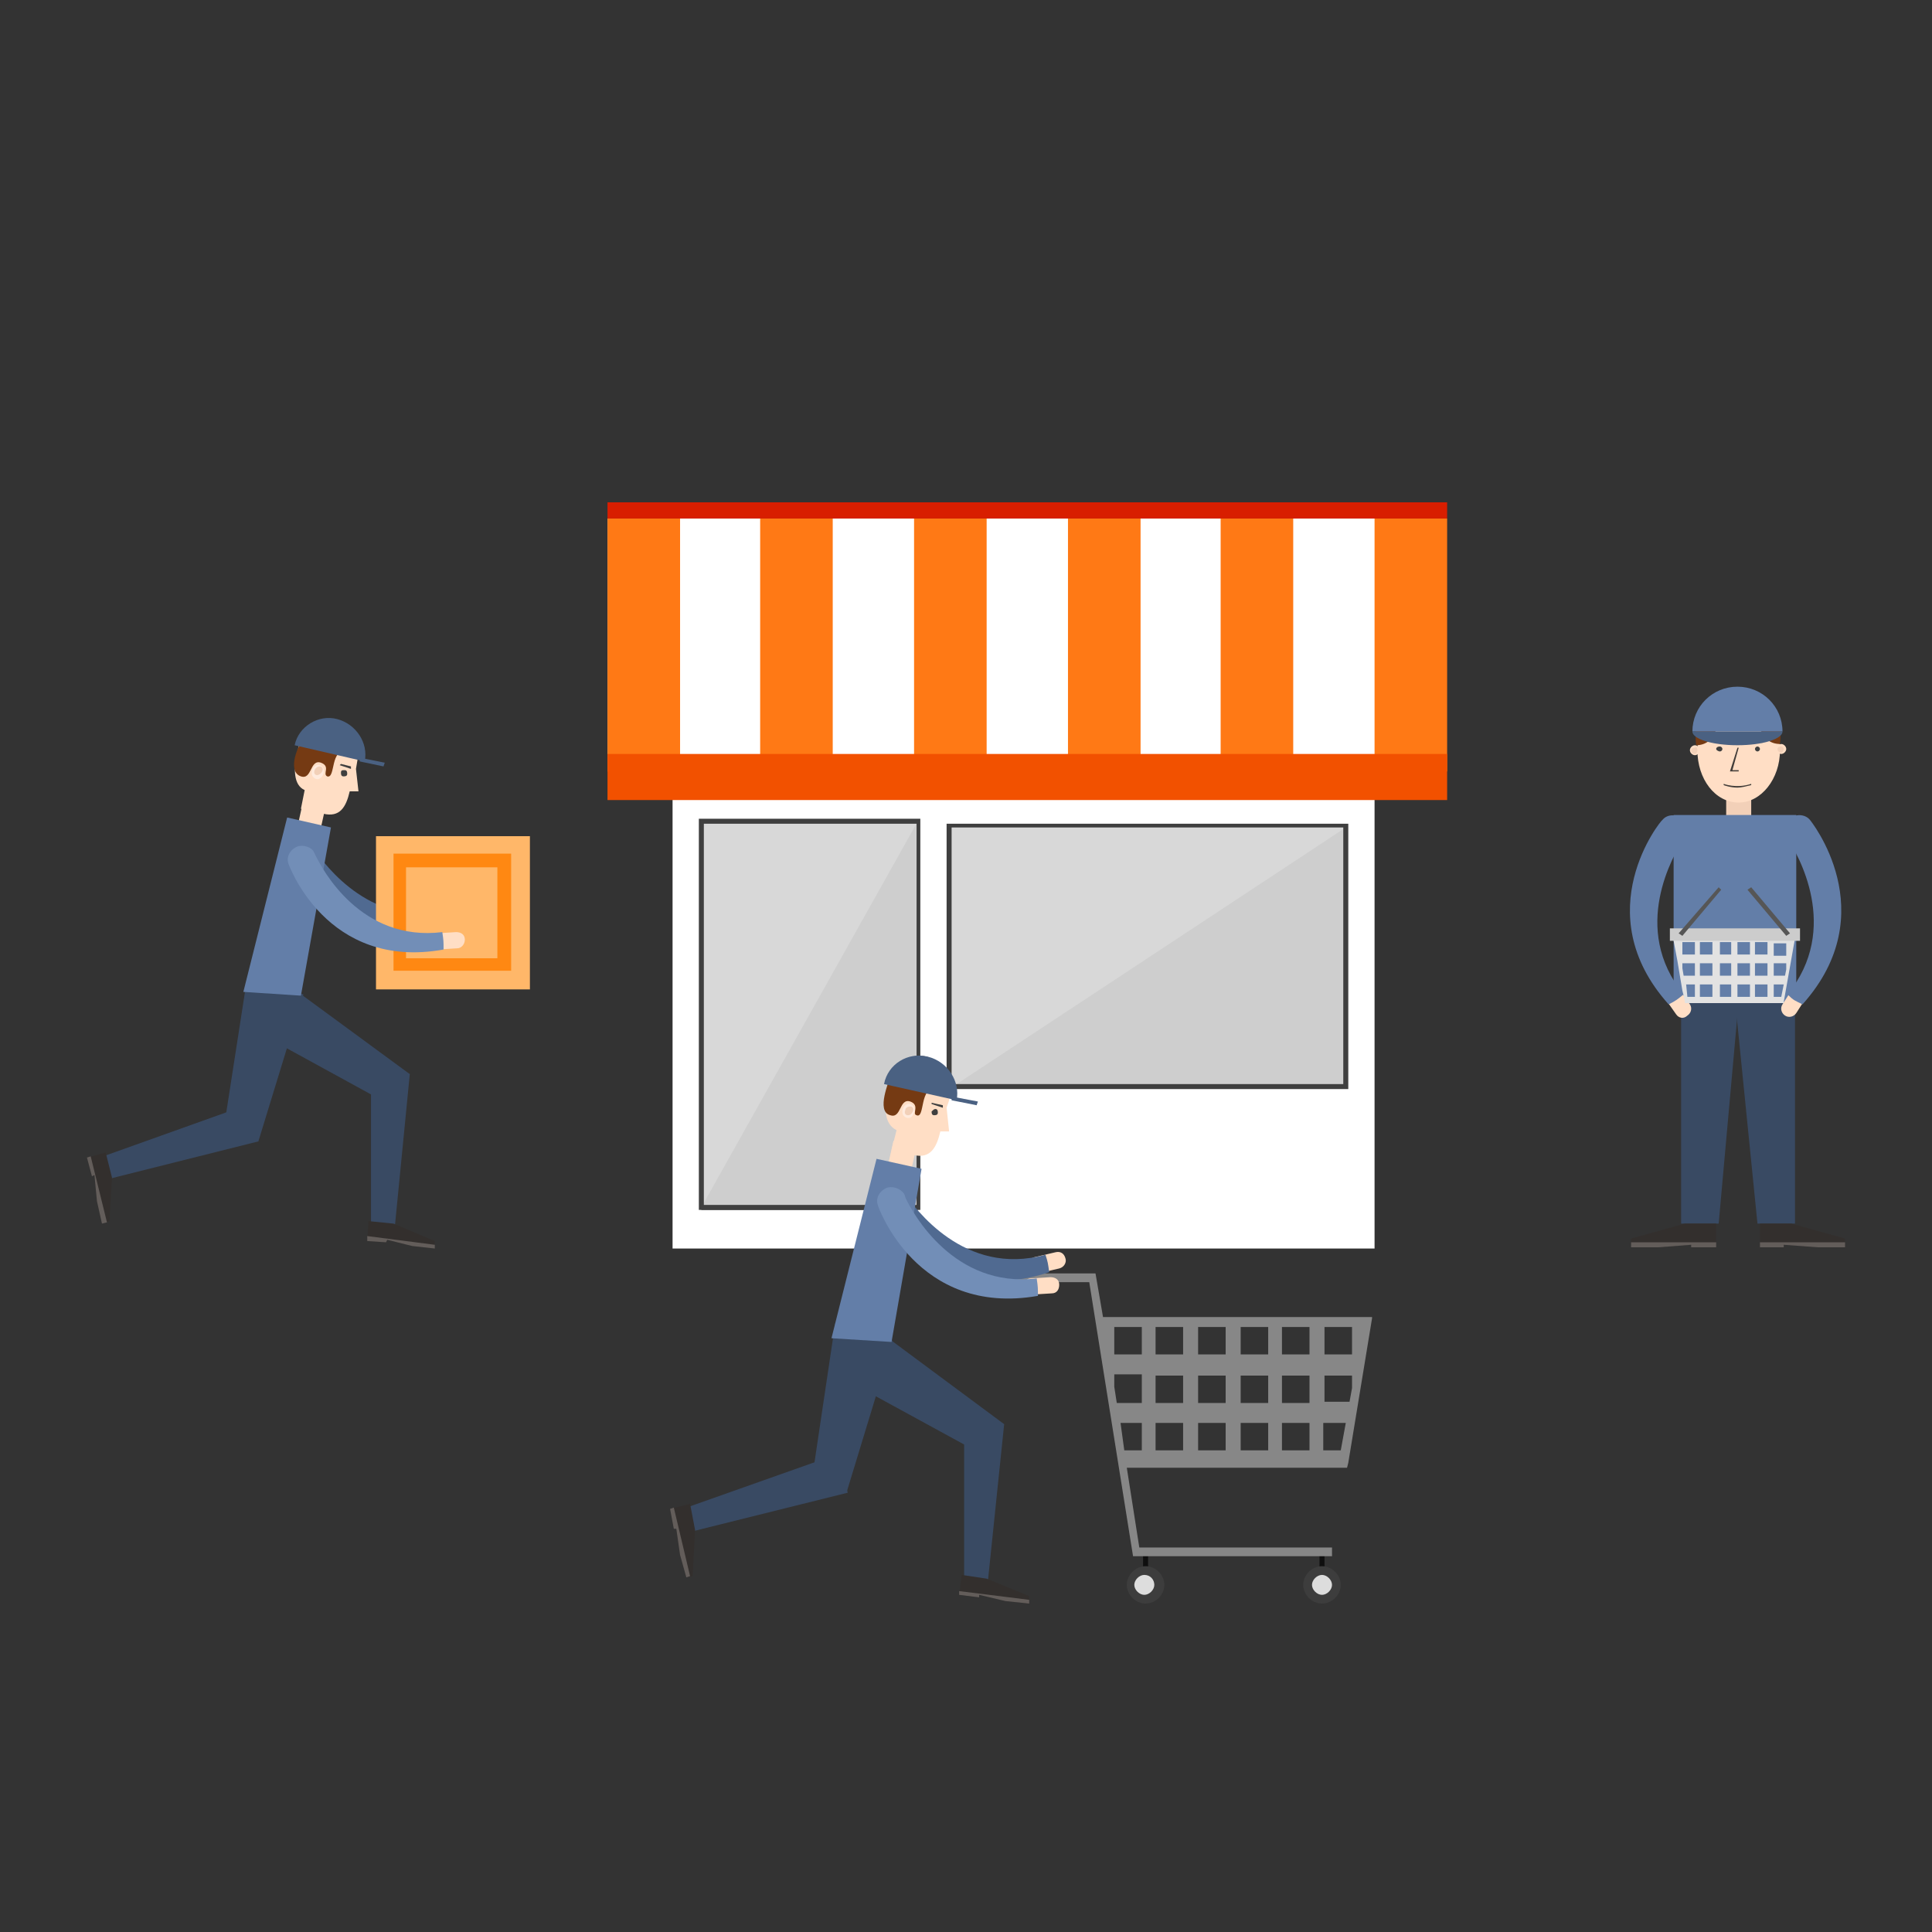 <svg width="200" height="200" viewBox="0 0 200 200" fill="none" xmlns="http://www.w3.org/2000/svg">
<rect x="0" y="0" width="200" height="200" fill="#333333" stroke="none"/>
<g clip-path="url(#clip0_382_4950)">
<path d="M69.624 70.183V129.247H142.294V70.183H69.624ZM95.142 125.249H72.603V85.142H95.013V125.249H95.142ZM139.315 112.611H98.251V85.658H139.315V112.611Z" fill="white"/>
<path d="M147.864 53.676H62.888V79.855H147.864V53.676Z" fill="white"/>
<path d="M70.401 53.676H62.888V79.855H70.401V53.676Z" fill="#FF7915"/>
<path d="M86.204 53.676H78.691V79.855H86.204V53.676Z" fill="#FF7915"/>
<path d="M102.137 53.676H94.624V79.855H102.137V53.676Z" fill="#FF7915"/>
<path d="M118.071 53.676H110.557V79.855H118.071V53.676Z" fill="#FF7915"/>
<path d="M133.874 53.676H126.361V79.855H133.874V53.676Z" fill="#FF7915"/>
<path d="M149.807 53.676H142.294V79.855H149.807V53.676Z" fill="#FF7915"/>
<path d="M149.807 52H62.888V53.676H149.807V52Z" fill="#D81E00"/>
<path d="M149.807 78.05H62.888V82.821H149.807V78.05Z" fill="#F25100"/>
<path d="M95.013 85.013H72.603V125.12H95.013V85.013Z" fill="#CECECE"/>
<path opacity="0.2" d="M72.603 124.991V85.013H95.013L72.603 124.991Z" fill="white"/>
<path d="M95.272 125.249H72.344V84.756H95.272V125.249ZM72.862 124.733H94.883V85.272H72.862V124.733Z" fill="#3F3F3F"/>
<path d="M139.315 85.529H98.251V112.482H139.315V85.529Z" fill="#CECECE"/>
<path opacity="0.2" d="M98.251 112.74V85.658H139.315L98.251 112.74Z" fill="white"/>
<path d="M139.574 112.74H97.992V85.272H139.574V112.74ZM98.51 112.224H139.056V85.658H98.51V112.224Z" fill="#3F3F3F"/>
<path d="M40.218 114.287L42.421 111.192L29.596 101.778L26.099 106.55L40.218 114.287Z" fill="#394A63"/>
<path d="M38.405 126.796L40.866 127.054L42.421 111.192L38.405 110.805V126.796Z" fill="#394A63"/>
<path d="M45.011 129.247L42.68 128.989L40.089 128.344L39.959 128.602L38.016 128.473L38.146 126.409L40.737 126.667L45.011 128.473V129.247Z" fill="#332F2D"/>
<path d="M23.12 117.124L26.747 118.156L31.41 102.939L25.581 101.262L23.12 117.124Z" fill="#394A63"/>
<path d="M10.684 119.704L11.332 122.025L26.747 118.156L25.84 114.287L10.684 119.704Z" fill="#394A63"/>
<path d="M10.554 126.667L10.036 124.346L9.777 121.638L9.518 121.767L9 119.832L10.943 119.317L11.591 121.896L11.332 126.409L10.554 126.667Z" fill="#332F2D"/>
<path d="M11.073 126.538L10.554 126.667L10.036 124.346L9.777 121.638L9.518 121.767L9 119.833L9.389 119.704L11.073 126.538Z" fill="#635D5A"/>
<path d="M44.882 95.588C45.011 96.104 45.4 96.362 45.918 96.233L47.991 95.846C48.509 95.717 48.768 95.33 48.638 94.814C48.509 94.299 48.12 94.041 47.602 94.17L45.529 94.557C45.141 94.686 44.752 95.072 44.882 95.588Z" fill="#FFDEC5"/>
<path d="M29.855 89.269C29.596 88.495 29.855 87.722 30.633 87.335C31.28 87.077 31.928 87.206 32.317 87.722C32.317 87.722 32.446 87.98 32.576 87.98C33.612 89.527 38.664 96.362 46.695 94.17C46.954 94.943 46.954 95.072 47.084 95.846C35.296 99.844 29.855 89.398 29.855 89.269C29.855 89.398 29.855 89.398 29.855 89.269Z" fill="#506A91"/>
<path d="M54.856 86.561H38.923V102.423H54.856V86.561Z" fill="#FFB769"/>
<path d="M52.913 88.367H40.737V100.489H52.913V88.367Z" fill="#FF8812"/>
<path d="M51.488 89.785H42.032V99.199H51.488V89.785Z" fill="#FFB769"/>
<path d="M44.364 97.523C44.364 97.909 44.752 98.296 45.27 98.296L47.343 98.167C47.732 98.167 48.12 97.781 48.12 97.265C48.12 96.749 47.732 96.491 47.214 96.491L45.141 96.62C44.752 96.62 44.364 97.007 44.364 97.523Z" fill="#FFDEC5"/>
<path d="M30.892 85.143L33.224 85.658L33.742 83.337L31.41 82.821L30.892 85.143Z" fill="#FFDEC5"/>
<path d="M25.192 102.681L31.151 103.068L34.26 85.658L29.726 84.627L25.192 102.681Z" fill="#637EA8"/>
<path d="M30.762 77.921C30.374 79.597 30.374 81.274 31.539 81.79L31.151 83.724L33.483 84.24C35.166 84.627 35.814 83.595 36.203 81.918H37.109L36.85 79.597L36.98 78.823C37.369 77.147 36.332 75.471 34.648 75.084C32.964 74.697 31.28 75.728 30.892 77.405L30.762 77.921Z" fill="#FFDEC5"/>
<path d="M31.151 80.371C32.317 80.758 32.058 78.566 33.223 78.952C34.26 79.339 33.353 80.113 33.871 80.371C34.778 80.629 34.13 77.405 35.944 77.792C37.757 78.179 35.814 77.276 35.944 76.115C34.907 76.889 36.721 74.955 35.037 74.568C33.353 74.181 31.669 75.213 31.28 76.889C31.021 76.76 29.596 79.855 31.151 80.371Z" fill="#753A13"/>
<path d="M29.855 89.398C29.596 88.624 30.115 87.851 30.892 87.593C31.54 87.464 32.187 87.722 32.446 88.109L32.576 88.367C33.353 90.043 37.369 97.523 45.789 96.491C45.918 97.394 45.918 97.394 45.918 98.296C33.742 100.489 29.855 89.398 29.855 89.398Z" fill="#728EB7"/>
<path d="M35.296 79.984C35.296 80.113 35.296 80.371 35.555 80.371C35.685 80.371 35.944 80.371 35.944 80.113C35.944 79.984 35.944 79.726 35.685 79.726C35.426 79.726 35.296 79.726 35.296 79.984Z" fill="#3F3F3F"/>
<path d="M35.166 79.21L36.332 79.597V79.339L35.296 79.081L35.166 79.21Z" fill="#3F3F3F"/>
<path d="M45.011 128.86V129.247L42.68 128.989L40.089 128.344L39.959 128.602L38.016 128.473V127.957L45.011 128.86Z" fill="#635D5A"/>
<path d="M32.317 79.726C32.187 80.113 32.317 80.5 32.705 80.629C32.964 80.758 33.353 80.5 33.483 80.113C33.612 79.726 33.483 79.339 33.094 79.21C32.835 79.082 32.446 79.339 32.317 79.726Z" fill="#FFEBDE"/>
<path d="M32.576 79.726C32.446 79.984 32.576 80.242 32.835 80.242C32.964 80.242 33.223 80.113 33.353 79.855C33.483 79.597 33.353 79.339 33.094 79.339C32.835 79.339 32.576 79.597 32.576 79.726Z" fill="#F2D0B8"/>
<path d="M34.907 74.439C32.964 73.923 30.892 75.213 30.503 77.147L37.757 78.823C38.146 76.889 36.85 74.955 34.907 74.439Z" fill="#4A6182"/>
<path d="M39.7 79.339L37.239 78.823V78.437L39.83 78.953L39.7 79.339Z" fill="#4A6182"/>
<path d="M137.113 160.842H136.594V162.647H137.113V160.842Z" fill="#0F0F0F"/>
<path d="M138.797 164.066C138.797 165.097 137.89 166 136.853 166C135.817 166 134.91 165.097 134.91 164.066C134.91 163.034 135.817 162.131 136.853 162.131C137.89 162.131 138.797 163.034 138.797 164.066Z" fill="#3D3D3D"/>
<path d="M137.89 164.066C137.89 164.581 137.372 165.097 136.853 165.097C136.335 165.097 135.817 164.581 135.817 164.066C135.817 163.55 136.335 163.034 136.853 163.034C137.372 163.034 137.89 163.55 137.89 164.066Z" fill="#DDDDDD"/>
<path d="M118.848 160.842H118.33V162.647H118.848V160.842Z" fill="#0F0F0F"/>
<path d="M120.532 164.066C120.532 165.097 119.625 166 118.589 166C117.552 166 116.646 165.097 116.646 164.066C116.646 163.034 117.552 162.131 118.589 162.131C119.625 162.131 120.532 163.034 120.532 164.066Z" fill="#3D3D3D"/>
<path d="M119.495 164.066C119.495 164.581 118.977 165.097 118.459 165.097C117.941 165.097 117.423 164.581 117.423 164.066C117.423 163.55 117.941 163.034 118.459 163.034C119.107 163.034 119.495 163.55 119.495 164.066Z" fill="#DDDDDD"/>
<path d="M142.035 136.468V136.339H114.184L113.407 131.826H104.858V132.729H112.759L117.293 161.1H137.89V160.197H117.941L116.646 151.943H139.444L139.574 151.428L142.035 136.468ZM137.112 137.371H139.962V140.208H137.112V137.371ZM137.112 142.4H139.962V143.69L139.703 145.109H137.112V142.4ZM118.2 150.138H116.386L115.998 147.301H118.2V150.138ZM118.2 145.238H115.609L115.35 143.561V142.272H118.2V145.238ZM118.2 140.208H115.35V137.371H118.2V140.208ZM122.475 150.138H119.625V147.301H122.475V150.138ZM122.475 145.238H119.625V142.4H122.475V145.238ZM122.475 140.208H119.625V137.371H122.475V140.208ZM126.879 150.138H124.029V147.301H126.879V150.138ZM126.879 145.238H124.029V142.4H126.879V145.238ZM126.879 140.208H124.029V137.371H126.879V140.208ZM131.283 150.138H128.433V147.301H131.283V150.138ZM131.283 145.238H128.433V142.4H131.283V145.238ZM131.283 140.208H128.433V137.371H131.283V140.208ZM135.558 150.138H132.708V147.301H135.558V150.138ZM135.558 145.238H132.708V142.4H135.558V145.238ZM135.558 140.208H132.708V137.371H135.558V140.208ZM137.112 147.301H139.315L138.796 150.138H136.983V147.301H137.112Z" fill="#878787"/>
<path d="M101.619 150.525L103.951 147.43L90.738 137.629L86.981 142.529L101.619 150.525Z" fill="#394A63"/>
<path d="M99.806 163.421L102.267 163.679L103.951 147.43L99.806 146.914V163.421Z" fill="#394A63"/>
<path d="M106.542 166L104.08 165.742L101.36 165.097V165.355L99.288 165.097L99.547 163.034L102.137 163.421L106.542 165.226V166Z" fill="#332F2D"/>
<path d="M84.002 153.491L87.629 154.523L92.422 138.79L86.463 136.984L84.002 153.491Z" fill="#394A63"/>
<path d="M71.048 156.07L71.696 158.52L87.759 154.523L86.722 150.525L71.048 156.07Z" fill="#394A63"/>
<path d="M71.049 163.292L70.401 160.971L70.012 158.262H69.753L69.365 156.199L71.437 155.683L71.955 158.391L71.696 163.163L71.049 163.292Z" fill="#332F2D"/>
<path d="M71.437 163.163L71.049 163.292L70.401 160.971L70.012 158.262H69.753L69.365 156.199L69.753 156.07L71.437 163.163Z" fill="#635D5A"/>
<path d="M106.412 131.181C106.542 131.697 106.93 131.955 107.448 131.826L109.651 131.31C110.169 131.181 110.428 130.665 110.298 130.278C110.169 129.762 109.78 129.504 109.262 129.633L107.06 130.149C106.671 130.278 106.283 130.665 106.412 131.181Z" fill="#FFDEC5"/>
<path d="M90.868 124.733C90.479 123.959 90.868 123.057 91.645 122.799C92.293 122.541 92.94 122.67 93.329 123.186C93.329 123.186 93.458 123.443 93.588 123.443C94.624 124.991 99.806 132.213 108.226 129.891C108.485 130.665 108.485 130.794 108.614 131.697C96.567 135.695 90.997 124.862 90.868 124.733Z" fill="#506A91"/>
<path d="M105.894 133.244C105.894 133.76 106.283 134.018 106.801 134.018L108.873 133.889C109.392 133.889 109.651 133.502 109.651 132.986C109.651 132.471 109.262 132.213 108.744 132.213L106.671 132.342C106.283 132.342 105.894 132.728 105.894 133.244Z" fill="#FFDEC5"/>
<path d="M92.49 118.101L91.95 120.491L94.351 121.029L94.892 118.639L92.49 118.101Z" fill="#FFDEC5"/>
<path d="M86.075 138.532L92.293 138.919L95.401 120.993L90.738 119.962L86.075 138.532Z" fill="#637EA8"/>
<path d="M91.904 112.998C91.515 114.674 91.515 116.351 92.811 116.995L92.293 119.059L94.624 119.575C96.308 119.962 96.956 118.801 97.344 117.124H98.251L97.992 114.674L98.251 113.9C98.64 112.224 97.603 110.419 95.919 110.032C94.236 109.645 92.422 110.676 92.033 112.353L91.904 112.998Z" fill="#FFDEC5"/>
<path d="M92.163 115.448C93.329 115.835 93.07 113.643 94.236 114.029C95.272 114.416 94.365 115.319 94.883 115.448C95.79 115.835 95.142 112.353 96.956 112.74C98.769 113.127 96.826 112.095 96.956 111.063C95.92 111.837 97.733 109.903 95.92 109.387C94.236 109 92.422 110.032 92.034 111.708C92.163 111.708 90.609 115.061 92.163 115.448Z" fill="#753A13"/>
<path d="M90.868 124.733C90.609 123.959 91.127 123.186 91.904 122.928C92.552 122.799 93.199 123.057 93.588 123.572C93.588 123.572 93.718 123.83 93.718 123.959C94.495 125.636 98.769 133.373 107.319 132.342C107.448 133.244 107.448 133.373 107.448 134.147C94.883 136.339 90.868 124.862 90.868 124.733Z" fill="#728EB7"/>
<path d="M96.438 115.061C96.438 115.19 96.438 115.448 96.697 115.448C96.826 115.448 97.085 115.448 97.085 115.19C97.085 115.061 97.085 114.803 96.826 114.803C96.697 114.803 96.567 114.932 96.438 115.061Z" fill="#3F3F3F"/>
<path d="M96.438 114.287L97.604 114.674V114.416L96.438 114.158V114.287Z" fill="#3F3F3F"/>
<path d="M106.542 165.613V166L104.08 165.742L101.36 165.097V165.355L99.288 165.097V164.71L106.542 165.613Z" fill="#635D5A"/>
<path d="M93.458 114.803C93.329 115.19 93.458 115.577 93.847 115.706C94.236 115.835 94.495 115.577 94.624 115.19C94.754 114.803 94.624 114.416 94.236 114.287C93.976 114.158 93.588 114.416 93.458 114.803Z" fill="#FFEBDE"/>
<path d="M93.717 114.932C93.588 115.19 93.717 115.448 93.976 115.448C94.236 115.448 94.365 115.319 94.495 115.061C94.624 114.803 94.495 114.545 94.236 114.545C93.976 114.545 93.717 114.674 93.717 114.932Z" fill="#F2D0B8"/>
<path d="M96.049 109.387C93.977 108.871 91.904 110.161 91.515 112.224L99.028 113.9C99.417 111.966 98.122 109.903 96.049 109.387Z" fill="#4A6182"/>
<path d="M101.101 114.416L98.51 113.9V113.514L101.231 114.029L101.101 114.416Z" fill="#4A6182"/>
<path d="M181.285 82.047H178.694V84.627H181.285V82.047Z" fill="#F2D0B8"/>
<path d="M177.917 126.667H174.031V102.165H180.119L177.917 126.667Z" fill="#394A63"/>
<path d="M185.819 126.667H181.932L179.471 102.165H185.819V126.667Z" fill="#394A63"/>
<path d="M184.264 77.663C184.264 80.629 182.321 83.079 179.989 83.079C177.528 83.079 175.715 80.629 175.715 77.663C175.715 74.697 177.658 72.247 179.989 72.247C182.321 72.376 184.264 74.697 184.264 77.663Z" fill="#FFDEC5"/>
<path d="M175.585 77.147C177.658 77.147 178.305 74.568 177.139 73.536C175.974 73.794 175.326 74.955 175.585 77.147Z" fill="#753A13"/>
<path d="M184.264 77.018C182.192 77.018 181.544 74.439 182.71 73.407C183.876 73.665 184.523 74.826 184.264 77.018Z" fill="#753A13"/>
<path d="M178.305 77.534C178.305 77.663 178.176 77.792 178.046 77.792C177.917 77.792 177.658 77.663 177.658 77.534C177.658 77.405 177.787 77.276 178.046 77.276C178.176 77.276 178.305 77.405 178.305 77.534Z" fill="#3F3F3F"/>
<path d="M182.191 77.534C182.191 77.663 182.062 77.792 181.932 77.792C181.803 77.792 181.673 77.663 181.673 77.534C181.673 77.405 181.803 77.276 181.932 77.276C182.062 77.276 182.191 77.405 182.191 77.534Z" fill="#3F3F3F"/>
<path d="M182.45 76.631H181.285V76.889H182.45V76.631Z" fill="#3F3F3F"/>
<path d="M178.565 76.631H177.399V76.889H178.565V76.631Z" fill="#3F3F3F"/>
<path d="M175.974 77.663C175.974 77.921 175.715 78.179 175.456 78.179C175.197 78.179 174.938 77.921 174.938 77.663C174.938 77.405 175.197 77.147 175.456 77.147C175.715 77.147 175.974 77.405 175.974 77.663Z" fill="#FFDEC5"/>
<path d="M184.912 77.534C184.912 77.792 184.653 78.05 184.394 78.05C184.135 78.05 183.875 77.792 183.875 77.534C183.875 77.276 184.135 77.018 184.394 77.018C184.653 77.018 184.912 77.276 184.912 77.534Z" fill="#FFDEC5"/>
<path d="M184.653 77.534C184.653 77.663 184.523 77.921 184.394 77.921C184.264 77.921 184.005 77.792 184.005 77.534C184.005 77.405 184.135 77.276 184.394 77.276C184.523 77.276 184.653 77.405 184.653 77.534Z" fill="#F2D0B8"/>
<path d="M175.715 77.663C175.715 77.792 175.585 78.05 175.456 78.05C175.326 78.05 175.067 77.921 175.067 77.663C175.067 77.534 175.196 77.405 175.456 77.405C175.585 77.276 175.715 77.405 175.715 77.663Z" fill="#F2D0B8"/>
<path d="M179.989 79.855H179.083L179.86 77.405H179.989L179.342 79.726H179.989V79.855Z" fill="#423D39"/>
<path d="M185.948 84.369H173.253V103.842H185.948V84.369Z" fill="#637EA8"/>
<path d="M168.849 129.118H171.699L175.067 128.86V129.118H177.658V126.667H174.419L168.849 128.215V129.118Z" fill="#332F2D"/>
<path d="M168.849 128.602V129.118H171.699L175.067 128.86V129.118H177.658V128.602H168.849Z" fill="#635D5A"/>
<path d="M191 129.118H188.15L184.653 128.86V129.118H182.191V126.667H185.43L191 128.215V129.118Z" fill="#332F2D"/>
<path d="M191 128.602V129.118H188.15L184.653 128.86V129.118H182.191V128.602H191Z" fill="#635D5A"/>
<path d="M179.86 81.532C179.082 81.532 178.435 81.274 178.435 81.274V81.145C178.435 81.145 179.73 81.661 181.285 81.145V81.274C180.766 81.403 180.248 81.532 179.86 81.532Z" fill="#423D39"/>
<path d="M185.948 104.873L186.855 103.455L185.43 102.552L184.523 103.971C184.264 104.357 184.394 104.873 184.782 105.131C185.171 105.389 185.689 105.26 185.948 104.873Z" fill="#FFDEC5"/>
<path d="M187.373 84.885C186.855 84.24 185.819 84.24 185.3 84.756C184.782 85.142 184.653 85.916 184.912 86.432C184.912 86.432 185.041 86.69 185.041 86.819C186.078 88.367 190.611 96.104 185.041 102.939C185.689 103.584 185.819 103.584 186.596 103.971C195.145 94.428 187.373 84.885 187.373 84.885Z" fill="#637EA8"/>
<path d="M174.937 103.971L174.031 102.681L172.606 103.713L173.512 105.002C173.772 105.389 174.29 105.518 174.678 105.131C175.067 104.873 175.196 104.357 174.937 103.971Z" fill="#FFDEC5"/>
<path d="M172.088 84.885C172.606 84.24 173.642 84.24 174.16 84.885C174.678 85.272 174.808 86.045 174.549 86.561C174.549 86.561 174.419 86.819 174.29 86.819C173.253 88.496 168.72 96.104 174.29 102.939C173.642 103.455 173.513 103.584 172.735 103.971C164.186 94.428 171.958 84.885 172.088 84.885Z" fill="#637EA8"/>
<path d="M179.86 71.086C177.269 71.086 175.197 73.149 175.197 75.728H184.523C184.523 73.149 182.451 71.086 179.86 71.086Z" fill="#637EA8"/>
<path d="M179.86 77.147C177.269 77.147 175.197 76.502 175.197 75.728H184.523C184.523 76.502 182.451 77.147 179.86 77.147Z" fill="#4A6182"/>
<path d="M185.819 97.136H173.253V97.394L173.642 99.457L174.16 102.552L174.29 103.068L174.419 103.713V103.842H184.653V103.713L185.819 97.136ZM183.616 97.652H184.912V98.941H183.616V97.652ZM183.616 99.715H184.912V100.36L184.782 101.005H183.616V99.715ZM175.456 103.197H174.678L174.549 101.907H175.456V103.197ZM175.456 101.005H174.29L174.16 100.231V99.715H175.456V101.005ZM175.456 98.812H174.16V97.523H175.456V98.812ZM177.269 103.197H175.974V101.907H177.269V103.197ZM177.269 101.005H175.974V99.715H177.269V101.005ZM177.269 98.812H175.974V97.523H177.269V98.812ZM179.212 103.197H178.046V101.907H179.212V103.197ZM179.212 101.005H178.046V99.715H179.212V101.005ZM179.212 98.812H178.046V97.523H179.212V98.812ZM181.155 103.197H179.86V101.907H181.155V103.197ZM181.155 101.005H179.86V99.715H181.155V101.005ZM181.155 98.812H179.86V97.523H181.155V98.812ZM182.969 103.197H181.673V101.907H182.969V103.197ZM182.969 101.005H181.673V99.715H182.969V101.005ZM182.969 98.812H181.673V97.523H182.969V98.812ZM183.616 101.907H184.653L184.394 103.197H183.616V101.907Z" fill="#E2E2E2"/>
<path d="M186.337 96.104H172.865V97.394H186.337V96.104Z" fill="#CCCCCC"/>
<path d="M174.16 96.878L173.771 96.62L177.917 91.848L178.176 92.106L174.16 96.878Z" fill="#565656"/>
<path d="M184.912 96.878L185.301 96.62L181.285 91.848L180.896 92.106L184.912 96.878Z" fill="#565656"/>
</g>
<defs>
<clipPath id="clip0_382_4950">
<rect width="182" height="114" fill="white" transform="translate(9 52)"/>
</clipPath>
</defs>
</svg>
